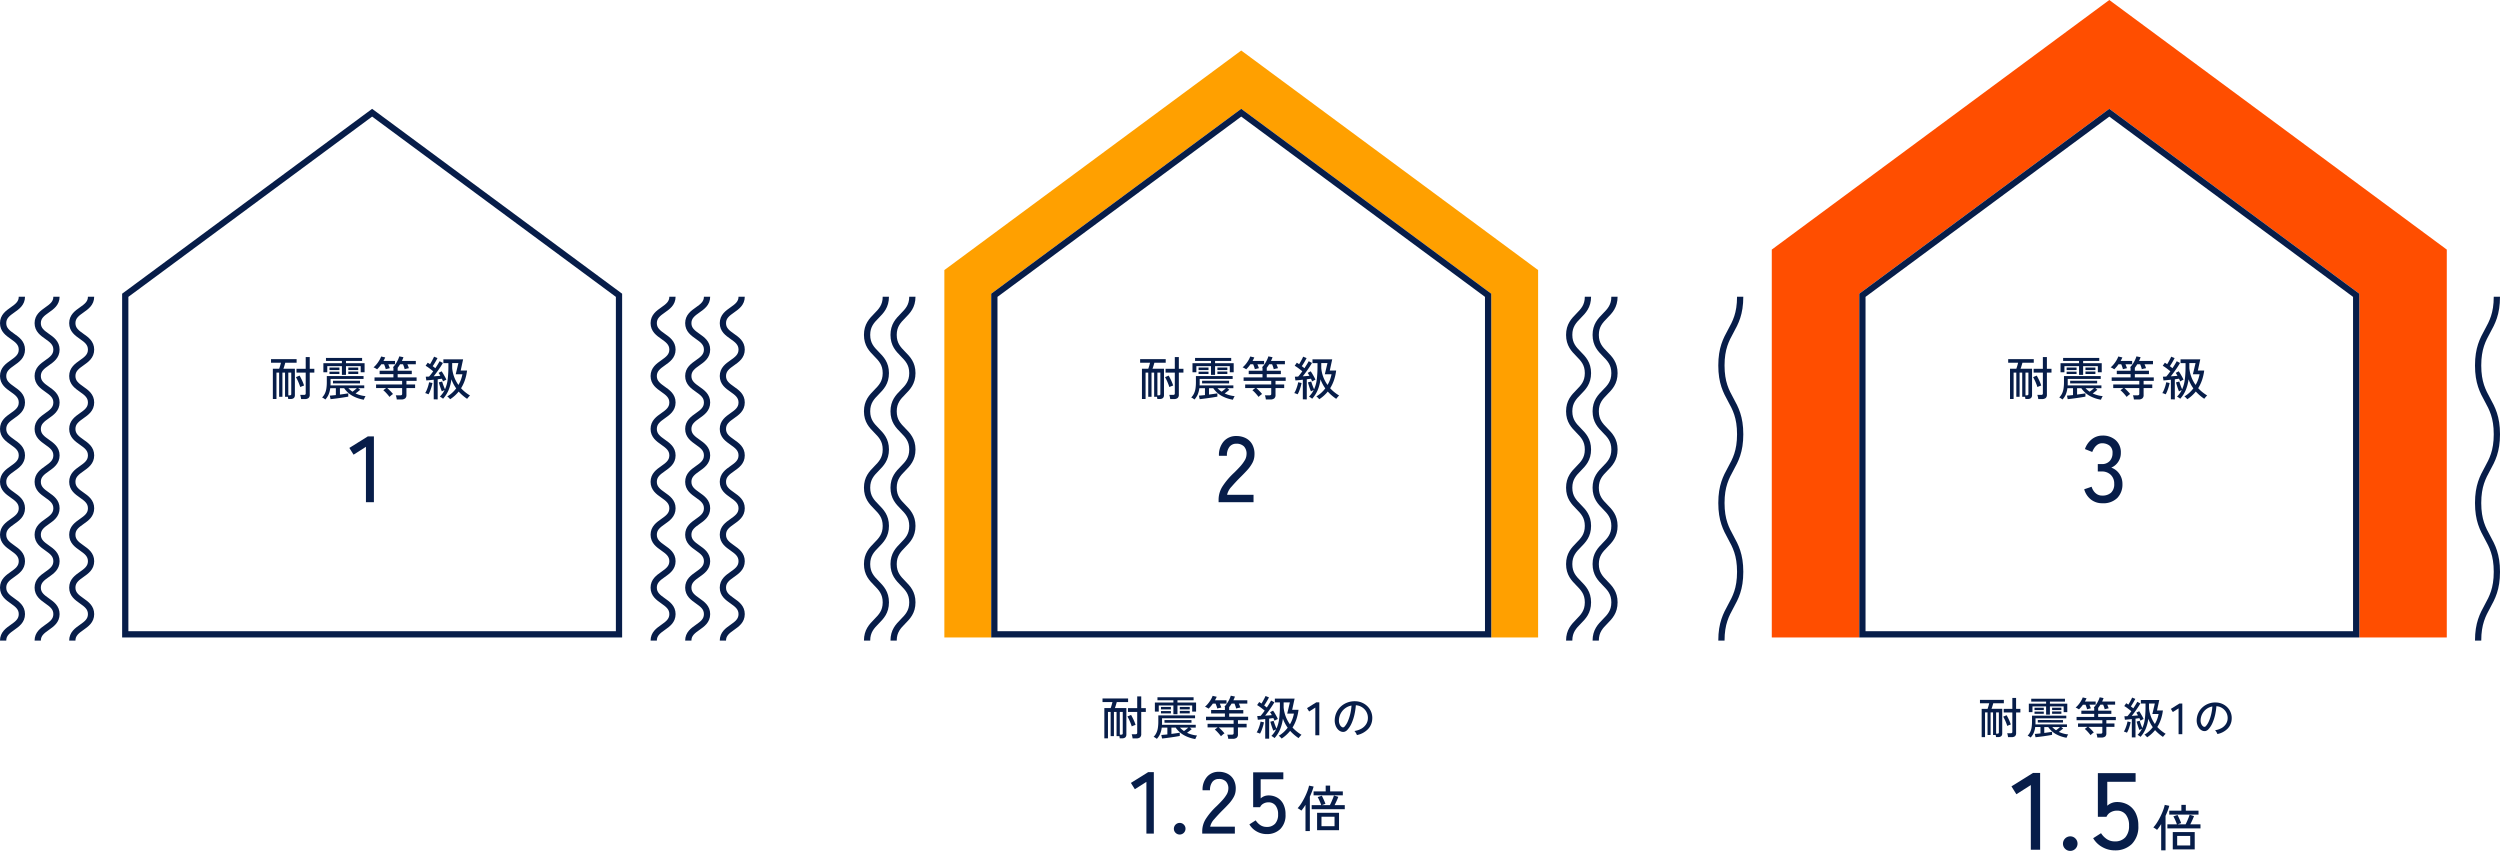 <svg xmlns="http://www.w3.org/2000/svg" width="800" height="272.289" viewBox="0 0 800 272.289"><g transform="translate(-20.945 -218.391)"><g fill="none" stroke-miterlimit="10"><path d="M140.026,253.216l-80,59.163v110h160v-110Z" stroke="none"/><path d="M 140.026 255.704 L 62.026 313.387 L 62.026 420.379 L 218.026 420.379 L 218.026 313.387 L 140.026 255.704 M 140.026 253.216 L 220.026 312.379 L 220.026 422.379 L 60.026 422.379 L 60.026 312.379 L 140.026 253.216 Z" stroke="none" fill="#071d49"/></g><path d="M27.945,313.337c0,4.231-6,4.231-6,8.462s6,4.232,6,8.463-6,4.232-6,8.463,6,4.233,6,8.465-6,4.232-6,8.464,6,4.231,6,8.462-6,4.231-6,8.462,6,4.231,6,8.463-6,4.232-6,8.464,6,4.234,6,8.468-6,4.232-6,8.464,6,4.236,6,8.471-6,4.235-6,8.471" fill="none" stroke="#071d49" stroke-miterlimit="10" stroke-width="2"/><path d="M39.015,313.337c0,4.231-6,4.231-6,8.462s6,4.232,6,8.463-6,4.232-6,8.463,6,4.233,6,8.465-6,4.232-6,8.464,6,4.231,6,8.462-6,4.231-6,8.462,6,4.231,6,8.463-6,4.232-6,8.464,6,4.234,6,8.468-6,4.232-6,8.464,6,4.236,6,8.471-6,4.235-6,8.471" fill="none" stroke="#071d49" stroke-miterlimit="10" stroke-width="2"/><path d="M50.084,313.337c0,4.231-6,4.231-6,8.462s6,4.232,6,8.463-6,4.232-6,8.463,6,4.233,6,8.465-6,4.232-6,8.464,6,4.231,6,8.462-6,4.231-6,8.462,6,4.231,6,8.463-6,4.232-6,8.464,6,4.234,6,8.468-6,4.232-6,8.464,6,4.236,6,8.471-6,4.235-6,8.471" fill="none" stroke="#071d49" stroke-miterlimit="10" stroke-width="2"/><path d="M236.132,313.337c0,4.231-6,4.231-6,8.462s6,4.232,6,8.463-6,4.232-6,8.463,6,4.233,6,8.465-6,4.232-6,8.464,6,4.231,6,8.462-6,4.231-6,8.462,6,4.231,6,8.463-6,4.232-6,8.464,6,4.234,6,8.468-6,4.232-6,8.464,6,4.236,6,8.471-6,4.235-6,8.471" fill="none" stroke="#071d49" stroke-miterlimit="10" stroke-width="2"/><path d="M247.2,313.337c0,4.231-6,4.231-6,8.462s6,4.232,6,8.463-6,4.232-6,8.463,6,4.233,6,8.465-6,4.232-6,8.464,6,4.231,6,8.462-6,4.231-6,8.462,6,4.231,6,8.463-6,4.232-6,8.464,6,4.234,6,8.468-6,4.232-6,8.464,6,4.236,6,8.471-6,4.235-6,8.471" fill="none" stroke="#071d49" stroke-miterlimit="10" stroke-width="2"/><path d="M258.271,313.337c0,4.231-6,4.231-6,8.462s6,4.232,6,8.463-6,4.232-6,8.463,6,4.233,6,8.465-6,4.232-6,8.464,6,4.231,6,8.462-6,4.231-6,8.462,6,4.231,6,8.463-6,4.232-6,8.464,6,4.234,6,8.468-6,4.232-6,8.464,6,4.236,6,8.471-6,4.235-6,8.471" fill="none" stroke="#071d49" stroke-miterlimit="10" stroke-width="2"/><g style="isolation:isolate"><path d="M108.257,346.079v-9.69h2.025q.165-.45.315-.975c.1-.351.185-.665.255-.945h-3.18v-1.156h8.19v1.156h-3.63q-.12.435-.277.968t-.323.952h3.675v8.445q0,1.245-1.425,1.245h-.705a5.409,5.409,0,0,0-.12-.721h-.9v-7.739h-.84v7.739h-1.05v-7.739h-.855v8.46Zm4.95-1.185h.42a.65.65,0,0,0,.4-.1.456.456,0,0,0,.12-.367v-6.81h-.945Zm3.825-2.64q-.225-.705-.593-1.575a13.265,13.265,0,0,0-.8-1.6l1.17-.495q.405.69.8,1.553a13.676,13.676,0,0,1,.638,1.627q-.225.075-.615.224A4.7,4.7,0,0,0,117.032,342.254Zm.27,3.84q-.03-.27-.12-.69a4.2,4.2,0,0,0-.18-.645h1.2a.671.671,0,0,0,.435-.113.5.5,0,0,0,.135-.4v-6.63h-2.955V336.4h2.955v-3.75h1.29v3.75h1.47v1.215h-1.47v7.065a1.342,1.342,0,0,1-.39,1.08,1.862,1.862,0,0,1-1.215.33Z" fill="#071d49"/><path d="M137.372,346.3a11.3,11.3,0,0,1-3.66-1.252,7.862,7.862,0,0,1-2.625-2.423h-1.365v2.025q.795-.1,1.522-.21t1.148-.18v1.049c-.31.061-.713.13-1.207.21s-1.023.161-1.583.241-1.1.152-1.605.217-.935.113-1.275.143l-.24-1.125.87-.075q.51-.045,1.065-.105v-2.19h-1.8a7.467,7.467,0,0,1-.525,2.017,5.676,5.676,0,0,1-1.035,1.583c-.13-.1-.3-.22-.517-.36a2.137,2.137,0,0,0-.533-.27,4.831,4.831,0,0,0,.885-1.245,5.717,5.717,0,0,0,.48-1.575,13.145,13.145,0,0,0,.15-2.131v-1.919h11.76v.915h-10.56v1.56a4.492,4.492,0,0,1-.03.525h10.815v.9h-1.935l.645.495q-.27.224-.69.563t-.81.607a9.782,9.782,0,0,0,3.21.87,2.7,2.7,0,0,0-.21.345c-.08.15-.153.3-.217.45A2.3,2.3,0,0,0,137.372,346.3Zm-7.02-7.95v-2.8h-4.68v1.965h-1.245v-2.9h5.925V333.9h-5.1v-.974h11.565v.974h-5.16v.721h5.955v2.9h-1.245v-1.965h-4.71v2.8Zm-3.975-1.545v-.795h3.18v.795Zm0,1.275v-.75h3.18v.75Zm1.125,3v-.855h8.64v.855Zm4.9-4.275v-.795h3.18v.795Zm0,1.275v-.8h3.18v.8Zm1.335,5.655q.33-.225.72-.548t.66-.562h-2.685A8.845,8.845,0,0,0,133.742,343.739Z" fill="#071d49"/><path d="M141.617,336.569q-.09-.06-.315-.2t-.465-.263a1.634,1.634,0,0,0-.375-.157,7.173,7.173,0,0,0,1-1.02,10.209,10.209,0,0,0,.871-1.252,7.147,7.147,0,0,0,.577-1.208l1.305.3c-.07.171-.153.348-.248.534s-.2.377-.307.577h3.69v1.08H145.2c.09.22.18.442.27.668s.16.422.21.592a3.171,3.171,0,0,0-.4.083q-.263.067-.517.127a3.356,3.356,0,0,0-.375.105q-.075-.315-.225-.758t-.315-.817h-.885A9.934,9.934,0,0,1,141.617,336.569Zm6.285,9.66a3.994,3.994,0,0,0-.112-.69,4.089,4.089,0,0,0-.2-.645h1.455a.706.706,0,0,0,.45-.113.494.494,0,0,0,.135-.4v-1.815h-4.77q.435.375.953.908t.892,1a4.667,4.667,0,0,0-.6.45q-.33.283-.525.48-.24-.33-.577-.727t-.706-.773a7.036,7.036,0,0,0-.7-.631l.915-.7h-3.225v-1.155h8.34v-1.141h-8.835v-1.109h6.045v-1.05h-4.41v-1.1h4.41v-1.005c-.08-.04-.135-.065-.165-.076a7,7,0,0,0,.862-1.064,9.941,9.941,0,0,0,.72-1.26,7.387,7.387,0,0,0,.458-1.185l1.335.27c-.06.19-.133.385-.217.585s-.178.4-.278.6h4.455v1.08h-2.7c.1.22.193.442.277.668s.153.422.2.592a3.621,3.621,0,0,0-.435.075q-.27.06-.533.128c-.175.045-.3.082-.382.112a7.442,7.442,0,0,0-.225-.788q-.15-.443-.3-.787h-.945q-.18.3-.375.585t-.39.54v.93h4.515v1.1H148.2v1.05h6.06v1.109h-3.255v1.141h2.775v1.155h-2.775V344.8a1.331,1.331,0,0,1-.413,1.08,1.919,1.919,0,0,1-1.252.345Z" fill="#071d49"/><path d="M158.072,344.563c-.13-.049-.31-.122-.54-.216a1.943,1.943,0,0,0-.54-.159,6.144,6.144,0,0,0,.51-1q.255-.615.457-1.275a9.419,9.419,0,0,0,.293-1.2l1.08.24a11.03,11.03,0,0,1-.308,1.252q-.2.668-.442,1.29A6.906,6.906,0,0,1,158.072,344.563Zm1.665,1.621V339.9q-.69.076-1.313.136t-1.057.09l-.18-1.186c.14-.009.3-.016.48-.022s.37-.012.57-.022q.285-.3.63-.743t.705-.952q-.51-.42-1.185-.93a12.422,12.422,0,0,0-1.245-.84l.675-.975.352.225q.188.12.383.255.225-.36.48-.818t.48-.892a7.7,7.7,0,0,0,.33-.7l1.1.45q-.3.6-.72,1.312t-.81,1.268q.225.18.442.345t.4.315q.435-.66.8-1.26t.563-.975l1.05.555q-.33.6-.832,1.358t-1.058,1.522q-.555.765-1.065,1.395.57-.03,1.125-.075t1.02-.09a9.472,9.472,0,0,0-.57-.93l.96-.51a9.284,9.284,0,0,1,.555.84q.285.48.547.96a8.747,8.747,0,0,1,.428.885,5.144,5.144,0,0,0-.533.255q-.337.18-.532.3a3.756,3.756,0,0,0-.158-.412c-.065-.144-.137-.3-.217-.457-.19.03-.4.06-.623.09s-.462.065-.712.105v6.42Zm5.265-.045c-.1-.111-.245-.265-.435-.465a2.146,2.146,0,0,0-.51-.42,9.387,9.387,0,0,0,1.6-1.185,10.661,10.661,0,0,0,1.268-1.395,11.887,11.887,0,0,1-1.53-2.91,13.543,13.543,0,0,1-.923,3.509,10.093,10.093,0,0,1-1.747,2.716,4.712,4.712,0,0,0-.48-.36,3.525,3.525,0,0,0-.54-.316,7.721,7.721,0,0,0,.847-1,8.173,8.173,0,0,0,.653-1.087,4.026,4.026,0,0,0-.473.2c-.165.08-.3.15-.4.21-.09-.22-.2-.5-.323-.848s-.245-.7-.36-1.072-.207-.691-.277-.96l1.05-.285q.105.345.255.8c.1.3.21.6.33.9s.23.565.33.8a10.865,10.865,0,0,0,.877-3.248,34.761,34.761,0,0,0,.218-4.117v-1.02h-1.605v-1.216h6.315c-.01.071-.043.229-.1.473s-.117.53-.187.856l-.21.974c-.07.325-.13.606-.18.84s-.085.383-.1.443h2.04a15.588,15.588,0,0,1-.69,3.06,12.536,12.536,0,0,1-1.23,2.61,12.118,12.118,0,0,0,1.357,1.275,13.864,13.864,0,0,0,1.523,1.065,2.063,2.063,0,0,0-.338.315c-.125.14-.242.277-.352.413s-.195.242-.255.322a14.168,14.168,0,0,1-2.7-2.325A11.684,11.684,0,0,1,165,346.139Zm2.64-4.56a9.875,9.875,0,0,0,.795-1.681,11.239,11.239,0,0,0,.48-1.739h-2.145c.02-.07.057-.222.112-.458s.12-.51.2-.825.149-.632.224-.952.14-.6.2-.848.092-.412.112-.5h-1.98v1.62a10.972,10.972,0,0,0,2.01,5.385Z" fill="#071d49"/></g><path d="M138.046,379.1V361.369l-3.96,2.521-1.35-2.161,5.91-3.689h1.95V379.1Z" fill="#071d49"/><path d="M695.917,253.216l80,59.163v110h-160v-110l80-59.163m108,169.163V298.261l-11.351-8.395-80-59.162-16.649-12.313h0L679.268,230.7l-80,59.162-11.351,8.395V422.379" fill="#ff4e00"/><g fill="none" stroke-miterlimit="10"><path d="M695.917,253.216l-80,59.163v110h160v-110Z" stroke="none"/><path d="M 695.917 255.704 L 617.917 313.387 L 617.917 420.379 L 773.917 420.379 L 773.917 313.387 L 695.917 255.704 M 695.917 253.216 L 775.917 312.379 L 775.917 422.379 L 615.917 422.379 L 615.917 312.379 L 695.917 253.216 Z" stroke="none" fill="#071d49"/></g><path d="M577.8,313.337c0,11-6,11-6,22.007s6,11,6,22.006-6,11-6,22.008,6,11.005,6,22.01-6,11.006-6,22.011" fill="none" stroke="#071d49" stroke-miterlimit="10" stroke-width="2"/><path d="M819.945,313.337c0,11-6,11-6,22.007s6,11,6,22.006-6,11-6,22.008,6,11.005,6,22.01-6,11.006-6,22.011" fill="none" stroke="#071d49" stroke-miterlimit="10" stroke-width="2"/><g style="isolation:isolate"><path d="M655.079,454.264V445.22h1.891c.1-.281.2-.583.294-.91s.172-.621.237-.882h-2.968V442.35h7.645v1.078h-3.389c-.074.27-.161.572-.259.9s-.2.628-.3.889h3.43V453.1q0,1.161-1.33,1.162h-.657a5.438,5.438,0,0,0-.112-.672h-.84v-7.224h-.784v7.224h-.981v-7.224h-.8v7.9Zm4.62-1.106h.393a.6.6,0,0,0,.378-.092.424.424,0,0,0,.111-.342v-6.356H659.7Zm3.571-2.465q-.21-.657-.553-1.469a12.835,12.835,0,0,0-.749-1.5l1.092-.462q.378.643.749,1.449a12.884,12.884,0,0,1,.594,1.518c-.139.047-.331.118-.574.21A4.43,4.43,0,0,0,663.27,450.693Zm.251,3.585a6.256,6.256,0,0,0-.112-.644,3.688,3.688,0,0,0-.168-.6h1.12a.634.634,0,0,0,.407-.105.464.464,0,0,0,.126-.371v-6.188h-2.758v-1.135h2.758v-3.5h1.2v3.5h1.372v1.135H666.1v6.594a1.251,1.251,0,0,1-.365,1.008,1.735,1.735,0,0,1-1.133.308Z" fill="#071d49"/><path d="M682.253,454.474a10.512,10.512,0,0,1-3.416-1.169,7.3,7.3,0,0,1-2.449-2.261h-1.275v1.89q.741-.1,1.421-.2c.453-.065.81-.122,1.071-.168v.98q-.435.083-1.126.2c-.462.074-.956.15-1.478.224s-1.022.142-1.5.2-.872.105-1.19.133l-.224-1.05.812-.07c.318-.028.649-.061.995-.1v-2.044h-1.681a7,7,0,0,1-.489,1.883,5.334,5.334,0,0,1-.966,1.477c-.122-.093-.283-.206-.484-.337a2.1,2.1,0,0,0-.5-.252,4.493,4.493,0,0,0,.826-1.161,5.346,5.346,0,0,0,.449-1.47,12.433,12.433,0,0,0,.139-1.988V447.4h10.976v.854h-9.856v1.456a4.116,4.116,0,0,1-.028.49h10.094v.84h-1.806l.6.462c-.169.14-.383.315-.645.525s-.513.4-.756.567a9.132,9.132,0,0,0,3,.812,2.511,2.511,0,0,0-.2.321c-.075.141-.142.281-.2.42A2.318,2.318,0,0,0,682.253,454.474Zm-6.552-7.42v-2.618h-4.368v1.834h-1.162v-2.7h5.53V442.9h-4.76v-.91h10.794v.91h-4.816v.671h5.559v2.7h-1.163v-1.834h-4.4v2.618Zm-3.71-1.442v-.742h2.968v.742Zm0,1.19v-.7h2.968v.7Zm1.05,2.8v-.8H681.1v.8Zm4.578-3.99v-.742h2.968v.742Zm0,1.19v-.742h2.968v.742Zm1.246,5.278c.205-.141.43-.31.672-.512s.448-.375.616-.524h-2.506A8.255,8.255,0,0,0,678.865,452.08Z" fill="#071d49"/><path d="M686.215,445.388c-.056-.037-.153-.1-.294-.182s-.284-.166-.434-.245a1.6,1.6,0,0,0-.35-.148,6.636,6.636,0,0,0,.931-.951,9.271,9.271,0,0,0,.812-1.17,6.489,6.489,0,0,0,.539-1.127l1.218.281c-.065.159-.142.324-.231.5s-.184.352-.287.539h3.444v1.008h-2c.084.206.167.413.251.623s.149.394.2.552a3.094,3.094,0,0,0-.37.078c-.164.042-.326.082-.484.119a3.228,3.228,0,0,0-.349.1c-.047-.2-.118-.43-.211-.706s-.192-.53-.294-.763h-.825A9.22,9.22,0,0,1,686.215,445.388Zm5.866,9.016a3.666,3.666,0,0,0-.1-.644,3.8,3.8,0,0,0-.19-.6h1.359a.658.658,0,0,0,.419-.1.464.464,0,0,0,.126-.371v-1.694h-4.452q.406.351.889.847t.833.931a4.4,4.4,0,0,0-.56.42c-.206.177-.369.327-.49.448q-.223-.308-.539-.679t-.658-.722a6.587,6.587,0,0,0-.651-.587l.854-.658h-3.01V449.91h7.784v-1.064h-8.246V447.81h5.642v-.98h-4.115v-1.022h4.115v-.938c-.074-.037-.126-.06-.153-.07a6.709,6.709,0,0,0,.8-.994,9.239,9.239,0,0,0,.672-1.176,6.786,6.786,0,0,0,.427-1.107l1.246.252q-.084.267-.2.547c-.079.187-.165.373-.259.56h4.158v1.008h-2.52c.094.206.179.413.26.623s.141.394.188.552a3.627,3.627,0,0,0-.406.071c-.168.037-.333.077-.5.119s-.284.077-.358.1a7.114,7.114,0,0,0-.21-.734c-.093-.275-.186-.521-.28-.735h-.882c-.112.186-.228.369-.349.546s-.244.345-.365.5v.869h4.214v1.022h-4.214v.98h5.657v1.036h-3.039v1.064h2.59v1.078h-2.59v2.086a1.241,1.241,0,0,1-.385,1.008,1.79,1.79,0,0,1-1.169.322Z" fill="#071d49"/><path d="M701.573,452.85c-.121-.046-.289-.115-.5-.2a1.833,1.833,0,0,0-.5-.146,5.747,5.747,0,0,0,.477-.938c.158-.382.3-.78.427-1.19a8.626,8.626,0,0,0,.272-1.12l1.009.224a10.308,10.308,0,0,1-.287,1.169q-.189.624-.413,1.2A6.563,6.563,0,0,1,701.573,452.85Zm1.555,1.512V448.5q-.645.07-1.226.126c-.386.037-.715.066-.986.084l-.168-1.106q.2-.014.447-.021c.168-.005.346-.012.533-.021.176-.187.373-.417.587-.693s.435-.572.659-.889q-.477-.392-1.107-.869a11.7,11.7,0,0,0-1.161-.783l.63-.91.329.21c.116.074.235.154.356.238q.21-.336.449-.763t.448-.833c.14-.271.242-.491.308-.659l1.022.421q-.281.559-.673,1.225t-.756,1.183q.212.168.413.322c.136.1.259.2.372.294q.405-.615.749-1.176t.525-.91l.979.517q-.308.561-.776,1.268t-.987,1.421q-.519.713-.994,1.3.531-.029,1.049-.07c.346-.028.663-.056.953-.084a8.791,8.791,0,0,0-.533-.868l.9-.476a8.474,8.474,0,0,1,.517.784q.267.448.511.9a8.121,8.121,0,0,1,.4.825,4.655,4.655,0,0,0-.5.239q-.313.168-.5.28a3.413,3.413,0,0,0-.146-.385c-.062-.136-.129-.278-.2-.427-.178.028-.371.056-.581.083s-.432.062-.665.1v5.992Zm4.914-.042c-.094-.1-.23-.248-.406-.434a1.974,1.974,0,0,0-.477-.392,8.739,8.739,0,0,0,1.491-1.106,9.935,9.935,0,0,0,1.184-1.3,11.158,11.158,0,0,1-1.429-2.716,12.63,12.63,0,0,1-.86,3.276,9.48,9.48,0,0,1-1.631,2.534,4.508,4.508,0,0,0-.448-.336,3.177,3.177,0,0,0-.5-.294,7.315,7.315,0,0,0,1.4-1.946,3.514,3.514,0,0,0-.44.182c-.154.074-.278.14-.371.195-.084-.2-.185-.468-.3-.791s-.229-.655-.337-1-.193-.643-.259-.895l.981-.266c.065.214.144.462.238.742s.2.56.308.839.215.529.307.743a10.16,10.16,0,0,0,.82-3.031,32.77,32.77,0,0,0,.2-3.843v-.953h-1.5v-1.133h5.893c-.009.065-.039.212-.091.441s-.109.495-.174.8-.131.606-.2.91l-.168.784c-.046.219-.079.357-.1.413h1.9a14.535,14.535,0,0,1-.645,2.856,11.668,11.668,0,0,1-1.147,2.436,11.408,11.408,0,0,0,1.267,1.19,12.777,12.777,0,0,0,1.421.994,1.885,1.885,0,0,0-.316.294q-.174.2-.328.385c-.1.126-.183.226-.238.3a13.169,13.169,0,0,1-2.521-2.17A10.871,10.871,0,0,1,708.042,454.32Zm2.464-4.257a9.256,9.256,0,0,0,.742-1.567,10.562,10.562,0,0,0,.447-1.624h-2c.019-.065.054-.208.106-.427s.111-.476.181-.77.14-.59.21-.889.131-.562.183-.791.086-.386.105-.47H708.63v1.513a10.237,10.237,0,0,0,1.876,5.025Z" fill="#071d49"/><path d="M718.094,453.34v-8.275l-1.849,1.177-.63-1.009,2.758-1.721h.91v9.828Z" fill="#071d49"/><path d="M730.511,453.284a2.739,2.739,0,0,0-.3-.638,2.466,2.466,0,0,0-.455-.581,5.832,5.832,0,0,0,2.142-.727,4.033,4.033,0,0,0,1.365-1.3,3.389,3.389,0,0,0,.525-1.666,3.69,3.69,0,0,0-1.008-2.786,3.876,3.876,0,0,0-1.169-.847,3.756,3.756,0,0,0-1.421-.357,18.928,18.928,0,0,1-.406,2.744,13.759,13.759,0,0,1-.833,2.576,7.249,7.249,0,0,1-1.253,1.988,1.874,1.874,0,0,1-.987.629,1.785,1.785,0,0,1-1.043-.126,2.459,2.459,0,0,1-.952-.734,3.632,3.632,0,0,1-.644-1.226,4.349,4.349,0,0,1-.181-1.54,5.8,5.8,0,0,1,.58-2.267,5.619,5.619,0,0,1,1.38-1.785,6,6,0,0,1,1.987-1.134,6.271,6.271,0,0,1,2.394-.316,5.329,5.329,0,0,1,1.9.462,5.222,5.222,0,0,1,1.582,1.107,4.827,4.827,0,0,1,1.372,3.71,4.674,4.674,0,0,1-1.3,3.08A6.369,6.369,0,0,1,730.511,453.284Zm-4.48-2.394a.625.625,0,0,0,.365.09.583.583,0,0,0,.405-.216,5.51,5.51,0,0,0,.987-1.568,12.858,12.858,0,0,0,.735-2.226,15.06,15.06,0,0,0,.378-2.506,4.478,4.478,0,0,0-1.89.811,4.648,4.648,0,0,0-1.316,1.513,4.531,4.531,0,0,0-.546,1.96,2.749,2.749,0,0,0,.224,1.337A1.8,1.8,0,0,0,726.031,450.89Z" fill="#071d49"/></g><g style="isolation:isolate"><path d="M664.147,346.079v-9.69h2.025q.165-.45.315-.975c.1-.351.185-.665.255-.945h-3.18v-1.156h8.19v1.156h-3.63q-.12.435-.277.968t-.323.952H671.2v8.445q0,1.245-1.425,1.245h-.7a5.412,5.412,0,0,0-.12-.721h-.9v-7.739h-.84v7.739h-1.05v-7.739H665.3v8.46Zm4.951-1.185h.42a.649.649,0,0,0,.4-.1.456.456,0,0,0,.12-.367v-6.81H669.1Zm3.824-2.64q-.225-.705-.592-1.575a13.26,13.26,0,0,0-.8-1.6l1.17-.495q.4.69.8,1.553a13.668,13.668,0,0,1,.638,1.627q-.227.075-.616.224A4.7,4.7,0,0,0,672.922,342.254Zm.27,3.84q-.03-.27-.12-.69a4.218,4.218,0,0,0-.179-.645h1.2a.671.671,0,0,0,.435-.113.5.5,0,0,0,.135-.4v-6.63h-2.955V336.4h2.955v-3.75h1.29v3.75h1.47v1.215h-1.47v7.065a1.342,1.342,0,0,1-.39,1.08,1.861,1.861,0,0,1-1.214.33Z" fill="#071d49"/><path d="M693.263,346.3a11.281,11.281,0,0,1-3.66-1.252,7.843,7.843,0,0,1-2.625-2.423h-1.366v2.025c.531-.07,1.037-.14,1.523-.21s.867-.13,1.147-.18v1.049c-.31.061-.713.13-1.207.21s-1.023.161-1.583.241-1.1.152-1.6.217-.936.113-1.276.143l-.24-1.125.87-.075q.51-.045,1.066-.105v-2.19h-1.8a7.469,7.469,0,0,1-.525,2.017,5.675,5.675,0,0,1-1.035,1.583q-.2-.15-.517-.36a2.119,2.119,0,0,0-.533-.27,4.8,4.8,0,0,0,.885-1.245,5.75,5.75,0,0,0,.481-1.575,13.27,13.27,0,0,0,.149-2.131v-1.919h11.76v.915h-10.56v1.56a4.272,4.272,0,0,1-.03.525H693.4v.9h-1.935l.645.495q-.27.224-.69.563t-.81.607a9.782,9.782,0,0,0,3.21.87,2.7,2.7,0,0,0-.21.345q-.12.225-.217.45A2.16,2.16,0,0,0,693.263,346.3Zm-7.021-7.95v-2.8h-4.68v1.965h-1.245v-2.9h5.925V333.9h-5.1v-.974h11.564v.974h-5.16v.721H693.5v2.9h-1.245v-1.965h-4.71v2.8Zm-3.974-1.545v-.795h3.179v.795Zm0,1.275v-.75h3.179v.75Zm1.125,3v-.855h8.639v.855Zm4.9-4.275v-.795h3.181v.795Zm0,1.275v-.8h3.181v.8Zm1.335,5.655c.221-.15.46-.333.721-.548s.479-.4.66-.562h-2.686A8.893,8.893,0,0,0,689.632,343.739Z" fill="#071d49"/><path d="M697.507,336.569q-.09-.06-.315-.2t-.464-.263a1.671,1.671,0,0,0-.375-.157,7.282,7.282,0,0,0,1-1.02,10.084,10.084,0,0,0,.87-1.252,7.071,7.071,0,0,0,.577-1.208l1.306.3c-.071.171-.154.348-.249.534s-.2.377-.307.577h3.69v1.08h-2.145c.091.22.18.442.27.668s.16.422.21.592a3.162,3.162,0,0,0-.4.083q-.262.067-.518.127a3.358,3.358,0,0,0-.375.105q-.075-.315-.224-.758c-.1-.3-.2-.567-.316-.817h-.885A9.937,9.937,0,0,1,697.507,336.569Zm6.285,9.66a3.9,3.9,0,0,0-.112-.69,4.212,4.212,0,0,0-.2-.645h1.455a.7.7,0,0,0,.449-.113.49.49,0,0,0,.136-.4v-1.815h-4.771q.435.375.953.908t.892,1a4.665,4.665,0,0,0-.6.45q-.33.283-.525.48c-.159-.22-.353-.463-.577-.727s-.46-.523-.705-.773a7.151,7.151,0,0,0-.7-.631l.915-.7h-3.225v-1.155h8.341v-1.141h-8.835v-1.109h6.045v-1.05h-4.411v-1.1h4.411v-1.005c-.081-.04-.136-.065-.166-.076a7.07,7.07,0,0,0,.863-1.064,10.193,10.193,0,0,0,.72-1.26,7.488,7.488,0,0,0,.458-1.185l1.334.27q-.09.285-.217.585t-.278.6H709.9v1.08h-2.7c.1.22.193.442.278.668s.152.422.2.592a3.622,3.622,0,0,0-.435.075q-.27.06-.532.128c-.176.045-.3.082-.383.112a7.67,7.67,0,0,0-.224-.788q-.152-.443-.3-.787h-.945q-.18.3-.375.585c-.129.19-.26.37-.39.54v.93h4.515v1.1h-4.515v1.05h6.06v1.109H706.9v1.141h2.775v1.155H706.9V344.8a1.328,1.328,0,0,1-.413,1.08,1.917,1.917,0,0,1-1.252.345Z" fill="#071d49"/><path d="M713.962,344.563c-.13-.049-.31-.122-.54-.216a1.943,1.943,0,0,0-.54-.159,6.223,6.223,0,0,0,.511-1q.254-.615.457-1.275a9.771,9.771,0,0,0,.293-1.2l1.08.24a11.253,11.253,0,0,1-.308,1.252q-.2.668-.442,1.29A6.9,6.9,0,0,1,713.962,344.563Zm1.665,1.621V339.9q-.69.076-1.313.136t-1.057.09l-.18-1.186c.14-.009.3-.016.481-.022s.369-.012.569-.022q.285-.3.63-.743c.23-.3.466-.612.7-.952q-.51-.42-1.185-.93a12.417,12.417,0,0,0-1.245-.84l.675-.975.353.225q.188.12.382.255.225-.36.48-.818t.48-.892a7.7,7.7,0,0,0,.33-.7l1.1.45q-.3.6-.72,1.312t-.81,1.268c.15.12.3.235.442.345s.279.215.4.315q.434-.66.8-1.26t.563-.975l1.05.555q-.33.6-.832,1.358t-1.058,1.522q-.555.765-1.064,1.395.57-.03,1.125-.075c.369-.03.71-.06,1.019-.09a9.472,9.472,0,0,0-.57-.93l.96-.51a9.284,9.284,0,0,1,.555.84q.285.48.547.96a8.747,8.747,0,0,1,.428.885,5.05,5.05,0,0,0-.532.255c-.226.12-.4.22-.532.3a3.592,3.592,0,0,0-.159-.412c-.064-.144-.137-.3-.216-.457-.191.03-.4.06-.623.09s-.463.065-.712.105v6.42Zm5.266-.045c-.1-.111-.246-.265-.436-.465a2.107,2.107,0,0,0-.51-.42,9.436,9.436,0,0,0,1.6-1.185,10.649,10.649,0,0,0,1.267-1.395,11.92,11.92,0,0,1-1.53-2.91,13.543,13.543,0,0,1-.923,3.509,10.045,10.045,0,0,1-1.747,2.716,4.594,4.594,0,0,0-.48-.36,3.526,3.526,0,0,0-.54-.316,7.726,7.726,0,0,0,.847-1,8.072,8.072,0,0,0,.653-1.087,3.947,3.947,0,0,0-.472.2c-.165.08-.3.15-.4.21q-.137-.33-.324-.848t-.359-1.072c-.115-.37-.208-.691-.277-.96l1.049-.285q.105.345.255.8c.1.3.21.6.33.9s.23.565.331.8a10.865,10.865,0,0,0,.876-3.248,34.548,34.548,0,0,0,.218-4.117v-1.02h-1.605v-1.216h6.315c-.01.071-.043.229-.1.473s-.118.53-.188.856l-.21.974c-.07.325-.13.606-.18.84s-.085.383-.1.443h2.04A15.664,15.664,0,0,1,725.6,340a12.592,12.592,0,0,1-1.231,2.61,12.118,12.118,0,0,0,1.357,1.275,13.959,13.959,0,0,0,1.523,1.065,2.062,2.062,0,0,0-.337.315c-.125.14-.243.277-.353.413s-.2.242-.254.322a14.174,14.174,0,0,1-2.7-2.325A11.7,11.7,0,0,1,720.893,346.139Zm2.639-4.56a9.8,9.8,0,0,0,.8-1.681,11.358,11.358,0,0,0,.481-1.739h-2.146c.021-.07.058-.222.112-.458s.121-.51.2-.825.15-.632.224-.952.141-.6.2-.848.092-.412.112-.5h-1.98v1.62a10.973,10.973,0,0,0,2.01,5.385Z" fill="#071d49"/></g><path d="M693.712,379.43a5.794,5.794,0,0,1-3.66-1.186,6.3,6.3,0,0,1-2.159-3.284l2.369-.811a4.733,4.733,0,0,0,.6,1.276,3.753,3.753,0,0,0,1.11,1.1,3.017,3.017,0,0,0,1.68.45,4.07,4.07,0,0,0,2.82-.915,3.67,3.67,0,0,0,1.02-2.866,3.823,3.823,0,0,0-1.1-2.849,3.981,3.981,0,0,0-2.925-1.08h-1.23v-2.37h1.23a3.3,3.3,0,0,0,2.6-.991,3.638,3.638,0,0,0,.885-2.519,2.787,2.787,0,0,0-1.005-2.431,3.851,3.851,0,0,0-2.3-.72,2.514,2.514,0,0,0-1.5.451,4.03,4.03,0,0,0-1.049,1.094,5.78,5.78,0,0,0-.631,1.246l-2.34-.93a6.8,6.8,0,0,1,2.28-3.21,5.424,5.424,0,0,1,3.3-1.11,6.115,6.115,0,0,1,4.275,1.485,5.178,5.178,0,0,1,1.635,4.035,5.075,5.075,0,0,1-.84,2.88,5.022,5.022,0,0,1-2.22,1.859,5.264,5.264,0,0,1,2.581,1.981,5.552,5.552,0,0,1,.989,3.269,6.16,6.16,0,0,1-1.635,4.441A6.319,6.319,0,0,1,693.712,379.43Z" fill="#071d49"/><path d="M670.808,490.3V469.61l-4.621,2.94-1.575-2.52,6.9-4.3h2.274V490.3Z" fill="#071d49"/><path d="M683.442,490.68a2.265,2.265,0,0,1-1.663-.683,2.223,2.223,0,0,1-.681-1.627,2.327,2.327,0,0,1,2.344-2.345,2.22,2.22,0,0,1,1.627.682,2.265,2.265,0,0,1,.683,1.663,2.332,2.332,0,0,1-2.31,2.31Z" fill="#071d49"/><path d="M697.652,490.505a8,8,0,0,1-3.972-1.05,7.667,7.667,0,0,1-2.923-2.835l2.52-1.61a6.448,6.448,0,0,0,1.89,1.925,4.48,4.48,0,0,0,2.485.7,4.338,4.338,0,0,0,3.412-1.313,5.351,5.351,0,0,0,1.173-3.692,5.489,5.489,0,0,0-1.033-3.57,3.485,3.485,0,0,0-2.852-1.26,4.012,4.012,0,0,0-2.012.525,2.939,2.939,0,0,0-1.313,1.435h-2.765V465.8h12.075v2.765h-9.065v7.665a4.608,4.608,0,0,1,3.115-1.19,6.965,6.965,0,0,1,3.5.875,6.176,6.176,0,0,1,2.432,2.572,8.827,8.827,0,0,1,.893,4.148,7.794,7.794,0,0,1-2.082,5.845A7.517,7.517,0,0,1,697.652,490.505Z" fill="#071d49"/><path d="M712.521,490.495v-8.4q-.321.528-.657,1a10.827,10.827,0,0,1-.672.856,5.14,5.14,0,0,0-.576-.424q-.336-.216-.608-.36a10.419,10.419,0,0,0,1.184-1.552,20.394,20.394,0,0,0,1.1-1.969,20.9,20.9,0,0,0,.872-2.015,11.853,11.853,0,0,0,.5-1.68l1.456.3a15.937,15.937,0,0,1-.52,1.6q-.312.816-.68,1.617v11.024Zm1.983-7.008v-1.3h3.056c-.085-.256-.2-.545-.328-.864s-.272-.632-.416-.936-.275-.557-.392-.76l1.328-.448q.192.369.416.848t.424.944c.134.309.237.582.312.816-.118.032-.3.094-.544.184s-.448.163-.608.216h2.576q.225-.416.48-1t.48-1.144q.223-.559.336-.928l1.408.416q-.192.528-.536,1.288t-.664,1.368H725.1v1.3Zm.608-4.432v-1.248h3.872v-1.856h1.424v1.856h4.064v1.248Zm1.12,11.152v-5.552h7.024v5.552Zm1.408-1.264h4.176V485.9H717.64Z" fill="#071d49"/><path d="M418.139,253.216l80,59.163v110h-160v-110l80-59.163m95,169.163V304.816l-6.081-4.5-80-59.163-8.919-6.6h0l-8.919,6.6-80,59.163-6.081,4.5V422.379" fill="#ffa000"/><g fill="none" stroke-miterlimit="10"><path d="M418.139,253.216l-80,59.163v110h160v-110Z" stroke="none"/><path d="M 418.139 255.704 L 340.139 313.387 L 340.139 420.379 L 496.139 420.379 L 496.139 313.387 L 418.139 255.704 M 418.139 253.216 L 498.139 312.379 L 498.139 422.379 L 338.139 422.379 L 338.139 312.379 L 418.139 253.216 Z" stroke="none" fill="#071d49"/></g><path d="M304.41,313.337c0,6.112-6,6.112-6,12.224s6,6.113,6,12.225-6,6.113-6,12.226,6,6.11,6,12.221-6,6.113-6,12.225,6,6.114,6,12.229-6,6.112-6,12.225,6,6.117,6,12.233-6,6.117-6,12.234" fill="none" stroke="#071d49" stroke-miterlimit="10" stroke-width="2"/><path d="M312.9,313.337c0,6.112-6,6.112-6,12.224s6,6.113,6,12.225-6,6.113-6,12.226,6,6.11,6,12.221-6,6.113-6,12.225,6,6.114,6,12.229-6,6.112-6,12.225,6,6.117,6,12.233-6,6.117-6,12.234" fill="none" stroke="#071d49" stroke-miterlimit="10" stroke-width="2"/><path d="M529.087,313.337c0,6.112-6,6.112-6,12.224s6,6.113,6,12.225-6,6.113-6,12.226,6,6.11,6,12.221-6,6.113-6,12.225,6,6.114,6,12.229-6,6.112-6,12.225,6,6.117,6,12.233-6,6.117-6,12.234" fill="none" stroke="#071d49" stroke-miterlimit="10" stroke-width="2"/><path d="M537.573,313.337c0,6.112-6,6.112-6,12.224s6,6.113,6,12.225-6,6.113-6,12.226,6,6.11,6,12.221-6,6.113-6,12.225,6,6.114,6,12.229-6,6.112-6,12.225,6,6.117,6,12.233-6,6.117-6,12.234" fill="none" stroke="#071d49" stroke-miterlimit="10" stroke-width="2"/><g style="isolation:isolate"><path d="M386.369,346.079v-9.69h2.025q.165-.45.315-.975c.1-.351.185-.665.255-.945h-3.18v-1.156h8.19v1.156h-3.63q-.12.435-.277.968t-.323.952h3.675v8.445q0,1.245-1.425,1.245h-.7a5.407,5.407,0,0,0-.12-.721h-.9v-7.739h-.84v7.739h-1.05v-7.739h-.855v8.46Zm4.95-1.185h.42a.65.65,0,0,0,.4-.1.456.456,0,0,0,.12-.367v-6.81h-.945Zm3.825-2.64q-.225-.705-.592-1.575a13.265,13.265,0,0,0-.8-1.6l1.17-.495q.4.69.8,1.553a13.833,13.833,0,0,1,.637,1.627q-.225.075-.615.224A4.7,4.7,0,0,0,395.144,342.254Zm.27,3.84q-.03-.27-.12-.69a4.2,4.2,0,0,0-.18-.645h1.2a.671.671,0,0,0,.435-.113.5.5,0,0,0,.135-.4v-6.63h-2.955V336.4h2.955v-3.75h1.29v3.75h1.47v1.215h-1.47v7.065a1.342,1.342,0,0,1-.39,1.08,1.862,1.862,0,0,1-1.215.33Z" fill="#071d49"/><path d="M415.484,346.3a11.3,11.3,0,0,1-3.66-1.252,7.862,7.862,0,0,1-2.625-2.423h-1.365v2.025q.795-.1,1.522-.21t1.148-.18v1.049c-.31.061-.712.13-1.207.21s-1.023.161-1.583.241-1.1.152-1.6.217-.935.113-1.275.143l-.24-1.125.87-.075q.51-.045,1.065-.105v-2.19h-1.8a7.468,7.468,0,0,1-.525,2.017,5.676,5.676,0,0,1-1.035,1.583q-.2-.15-.517-.36a2.12,2.12,0,0,0-.533-.27,4.806,4.806,0,0,0,.885-1.245,5.717,5.717,0,0,0,.48-1.575,13.144,13.144,0,0,0,.15-2.131v-1.919h11.76v.915h-10.56v1.56a4.487,4.487,0,0,1-.03.525h10.815v.9h-1.935l.645.495q-.27.224-.69.563t-.81.607a9.782,9.782,0,0,0,3.21.87,2.7,2.7,0,0,0-.21.345q-.12.225-.217.45A2.3,2.3,0,0,0,415.484,346.3Zm-7.02-7.95v-2.8h-4.68v1.965h-1.245v-2.9h5.925V333.9h-5.1v-.974h11.565v.974h-5.16v.721h5.955v2.9h-1.245v-1.965h-4.71v2.8Zm-3.975-1.545v-.795h3.18v.795Zm0,1.275v-.75h3.18v.75Zm1.125,3v-.855h8.64v.855Zm4.9-4.275v-.795h3.18v.795Zm0,1.275v-.8h3.18v.8Zm1.335,5.655q.33-.225.72-.548t.66-.562h-2.685A8.843,8.843,0,0,0,411.854,343.739Z" fill="#071d49"/><path d="M419.729,336.569q-.09-.06-.315-.2t-.465-.263a1.634,1.634,0,0,0-.375-.157,7.177,7.177,0,0,0,1-1.02,10.2,10.2,0,0,0,.87-1.252,7.071,7.071,0,0,0,.577-1.208l1.3.3c-.07.171-.152.348-.247.534s-.2.377-.308.577h3.69v1.08h-2.145c.09.22.18.442.27.668s.16.422.21.592a3.172,3.172,0,0,0-.4.083q-.261.067-.516.127a3.234,3.234,0,0,0-.375.105q-.076-.315-.226-.758c-.1-.3-.2-.567-.315-.817h-.885A9.935,9.935,0,0,1,419.729,336.569Zm6.286,9.66a4.011,4.011,0,0,0-.113-.69,3.891,3.891,0,0,0-.2-.645h1.455a.7.7,0,0,0,.45-.113.494.494,0,0,0,.135-.4v-1.815H422.97q.435.375.952.908t.892,1a4.736,4.736,0,0,0-.6.45q-.332.283-.526.48-.24-.33-.577-.727c-.225-.266-.461-.523-.7-.773a7.043,7.043,0,0,0-.7-.631l.915-.7H419.4v-1.155h8.34v-1.141H418.9v-1.109h6.045v-1.05h-4.41v-1.1h4.41v-1.005c-.08-.04-.135-.065-.165-.076a6.943,6.943,0,0,0,.862-1.064,9.832,9.832,0,0,0,.721-1.26,7.374,7.374,0,0,0,.457-1.185l1.335.27c-.059.19-.133.385-.217.585s-.177.4-.278.6h4.455v1.08h-2.7c.1.22.193.442.278.668s.153.422.2.592a3.611,3.611,0,0,0-.434.075q-.271.06-.533.128c-.175.045-.3.082-.382.112a7.712,7.712,0,0,0-.226-.788c-.1-.3-.2-.557-.3-.787h-.945q-.18.3-.375.585t-.39.54v.93h4.515v1.1h-4.515v1.05h6.06v1.109h-3.255v1.141h2.776v1.155h-2.776V344.8a1.334,1.334,0,0,1-.412,1.08,1.92,1.92,0,0,1-1.253.345Z" fill="#071d49"/><path d="M436.185,344.563c-.13-.049-.311-.122-.54-.216a1.957,1.957,0,0,0-.541-.159,6.147,6.147,0,0,0,.51-1q.255-.615.458-1.275a9.237,9.237,0,0,0,.292-1.2l1.08.24a11.23,11.23,0,0,1-.307,1.252q-.2.668-.443,1.29A7,7,0,0,1,436.185,344.563Zm1.665,1.621V339.9q-.69.076-1.313.136c-.415.04-.767.07-1.058.09l-.179-1.186c.139-.009.3-.016.479-.022s.37-.012.571-.022q.283-.3.629-.743t.706-.952q-.51-.42-1.186-.93a12.305,12.305,0,0,0-1.244-.84l.675-.975.352.225q.188.12.382.255.225-.36.481-.818c.169-.3.33-.6.479-.892a7.44,7.44,0,0,0,.33-.7l1.1.45q-.3.6-.721,1.312c-.279.476-.55.9-.809,1.268q.224.18.442.345c.144.11.277.215.4.315q.435-.66.8-1.26t.563-.975l1.049.555c-.219.4-.5.853-.832,1.358s-.688,1.011-1.057,1.522-.726.975-1.066,1.395q.57-.03,1.125-.075t1.021-.09a9.87,9.87,0,0,0-.57-.93l.959-.51a9.074,9.074,0,0,1,.555.84q.287.48.548.96a8.976,8.976,0,0,1,.428.885,5.047,5.047,0,0,0-.533.255q-.337.18-.533.3a3.742,3.742,0,0,0-.157-.412c-.065-.144-.138-.3-.218-.457q-.285.045-.622.09c-.225.029-.463.065-.713.105v6.42Zm5.264-.045c-.1-.111-.245-.265-.434-.465a2.168,2.168,0,0,0-.511-.42,9.356,9.356,0,0,0,1.6-1.185,10.651,10.651,0,0,0,1.267-1.395,11.883,11.883,0,0,1-1.529-2.91,13.584,13.584,0,0,1-.923,3.509,10.1,10.1,0,0,1-1.748,2.716,4.712,4.712,0,0,0-.48-.36,3.477,3.477,0,0,0-.54-.316,7.651,7.651,0,0,0,.848-1,8.165,8.165,0,0,0,.652-1.087,3.944,3.944,0,0,0-.472.2q-.248.12-.4.21c-.09-.22-.2-.5-.322-.848s-.245-.7-.36-1.072-.207-.691-.278-.96l1.05-.285q.105.345.255.8c.1.3.21.6.33.9s.231.565.33.8a10.835,10.835,0,0,0,.878-3.248,34.777,34.777,0,0,0,.217-4.117v-1.02h-1.605v-1.216h6.316c-.011.071-.043.229-.1.473s-.118.53-.187.856-.141.65-.21.974-.131.606-.181.84-.085.383-.1.443h2.04a15.59,15.59,0,0,1-.691,3.06,12.533,12.533,0,0,1-1.229,2.61,12.121,12.121,0,0,0,1.357,1.275,13.77,13.77,0,0,0,1.523,1.065,2.024,2.024,0,0,0-.338.315c-.125.14-.242.277-.353.413s-.194.242-.255.322a14.2,14.2,0,0,1-2.7-2.325A11.684,11.684,0,0,1,443.114,346.139Zm2.641-4.56a9.952,9.952,0,0,0,.795-1.681,11.231,11.231,0,0,0,.479-1.739h-2.144c.019-.07.056-.222.112-.458s.12-.51.195-.825.15-.632.225-.952.14-.6.2-.848.092-.412.113-.5h-1.981v1.62a10.961,10.961,0,0,0,2.011,5.385Z" fill="#071d49"/></g><g style="isolation:isolate"><path d="M374.335,454.667v-9.69h2.024c.111-.3.215-.625.316-.975s.184-.665.255-.945h-3.18V441.9h8.189v1.156H378.31c-.081.29-.172.612-.278.967s-.213.673-.322.953h3.675v8.445q0,1.245-1.425,1.245h-.7a5.754,5.754,0,0,0-.12-.721h-.9v-7.739h-.839v7.739h-1.05v-7.739h-.856v8.46Zm4.95-1.186h.42a.647.647,0,0,0,.4-.1.456.456,0,0,0,.12-.367v-6.81h-.944Zm3.824-2.639q-.224-.705-.591-1.575a13.416,13.416,0,0,0-.8-1.605l1.17-.495q.4.69.8,1.553a13.68,13.68,0,0,1,.638,1.627c-.15.049-.355.125-.615.224A4.714,4.714,0,0,0,383.109,450.842Zm.271,3.84c-.021-.18-.061-.411-.12-.69a4.2,4.2,0,0,0-.18-.645h1.2a.674.674,0,0,0,.436-.113.5.5,0,0,0,.135-.4v-6.63h-2.955v-1.215h2.955v-3.75h1.29v3.75h1.469v1.215H386.14v7.064a1.345,1.345,0,0,1-.39,1.081,1.864,1.864,0,0,1-1.215.33Z" fill="#071d49"/><path d="M403.45,454.892a11.3,11.3,0,0,1-3.66-1.252,7.843,7.843,0,0,1-2.625-2.423H395.8v2.025q.795-.105,1.522-.21c.486-.07.867-.13,1.148-.18V453.9c-.311.061-.713.13-1.207.21s-1.024.16-1.583.241-1.1.152-1.6.217-.935.113-1.275.143l-.24-1.125.87-.075c.34-.031.7-.065,1.065-.1v-2.19h-1.8a7.432,7.432,0,0,1-.524,2.017,5.678,5.678,0,0,1-1.035,1.582q-.2-.148-.518-.359a2.082,2.082,0,0,0-.532-.27,4.818,4.818,0,0,0,.885-1.246,5.733,5.733,0,0,0,.48-1.574,13.148,13.148,0,0,0,.15-2.131v-1.92h11.759v.915H392.8v1.561a4.47,4.47,0,0,1-.03.524h10.815v.9h-1.936l.646.495c-.181.149-.41.337-.691.562s-.549.428-.809.608a9.775,9.775,0,0,0,3.21.87,2.586,2.586,0,0,0-.21.345c-.08.15-.152.3-.218.45A2.386,2.386,0,0,0,403.45,454.892Zm-7.02-7.951v-2.8h-4.68V446.1h-1.245v-2.895h5.925v-.721h-5.1v-.974h11.565v.974h-5.161v.721h5.955V446.1h-1.245v-1.965h-4.71v2.8Zm-3.975-1.545V444.6h3.18v.794Zm0,1.276v-.75h3.18v.75Zm1.125,3v-.856h8.64v.856Zm4.9-4.276V444.6h3.181v.794Zm0,1.276v-.795h3.181v.795Zm1.335,5.655c.221-.15.46-.333.721-.548s.48-.4.66-.562h-2.685A8.949,8.949,0,0,0,399.819,452.327Z" fill="#071d49"/><path d="M407.694,445.157c-.059-.04-.165-.105-.314-.2s-.306-.178-.465-.263a1.636,1.636,0,0,0-.375-.157,7.131,7.131,0,0,0,1-1.021,10,10,0,0,0,.87-1.251,7.071,7.071,0,0,0,.577-1.208l1.306.3c-.07.171-.153.348-.248.534s-.2.376-.308.577h3.691v1.08h-2.146q.137.328.271.668c.09.224.16.422.21.592a3.169,3.169,0,0,0-.4.083q-.262.066-.517.126a3.531,3.531,0,0,0-.375.106q-.075-.315-.225-.758t-.315-.817h-.885A9.889,9.889,0,0,1,407.694,445.157Zm6.285,9.659a3.714,3.714,0,0,0-.112-.689,4.119,4.119,0,0,0-.2-.646h1.455a.7.7,0,0,0,.449-.112.49.49,0,0,0,.136-.4v-1.815h-4.77q.435.375.953.907t.891,1a4.661,4.661,0,0,0-.6.45c-.22.189-.4.349-.526.48q-.238-.332-.577-.727c-.224-.266-.46-.523-.7-.773a7.038,7.038,0,0,0-.7-.631l.915-.7h-3.226V450H415.7v-1.141H406.87v-1.109h6.045V446.7h-4.41v-1.1h4.41v-1c-.08-.04-.136-.065-.165-.076a7.007,7.007,0,0,0,.862-1.064,9.942,9.942,0,0,0,.72-1.26,7.521,7.521,0,0,0,.458-1.185l1.335.27c-.061.19-.133.385-.218.585s-.178.4-.277.6h4.455v1.08h-2.7c.1.219.192.442.277.668s.152.422.2.592a3.6,3.6,0,0,0-.434.075q-.27.06-.533.128c-.175.045-.3.082-.382.112a7.378,7.378,0,0,0-.225-.788c-.1-.295-.2-.557-.3-.787h-.944q-.18.3-.375.585c-.13.19-.261.37-.391.54v.929H418.8v1.1h-4.516v1.05h6.061v1.109h-3.255V450h2.774v1.155h-2.774v2.235a1.331,1.331,0,0,1-.413,1.08,1.921,1.921,0,0,1-1.252.344Z" fill="#071d49"/><path d="M424.149,453.151c-.129-.049-.309-.122-.54-.216a1.932,1.932,0,0,0-.54-.159,6.191,6.191,0,0,0,.511-1.005q.255-.613.457-1.274a9.415,9.415,0,0,0,.293-1.2l1.08.24a11.228,11.228,0,0,1-.307,1.252q-.2.668-.443,1.29A6.816,6.816,0,0,1,424.149,453.151Zm1.665,1.62v-6.285q-.69.076-1.312.136c-.415.04-.768.069-1.058.09l-.179-1.186c.139-.009.3-.016.48-.022s.369-.012.569-.023a9.471,9.471,0,0,0,.63-.742q.346-.443.7-.952-.508-.42-1.184-.931a12.575,12.575,0,0,0-1.245-.839l.675-.975.352.225c.125.08.253.165.383.254q.223-.358.479-.817t.481-.892c.149-.291.26-.525.33-.706l1.1.451q-.3.6-.72,1.312t-.811,1.268c.151.12.3.235.443.344s.278.216.4.316q.434-.662.8-1.26t.562-.975l1.05.555q-.329.6-.832,1.358T426.85,446q-.557.765-1.065,1.395.57-.03,1.125-.076c.369-.029.71-.059,1.02-.089a9.358,9.358,0,0,0-.571-.93l.96-.51a9.074,9.074,0,0,1,.556.84q.283.48.547.96a8.968,8.968,0,0,1,.428.885,4.759,4.759,0,0,0-.533.255q-.337.18-.532.3a3.688,3.688,0,0,0-.158-.412c-.065-.144-.138-.3-.217-.457-.19.03-.4.06-.623.09s-.463.065-.712.1v6.419Zm5.266-.044c-.1-.111-.245-.265-.435-.465a2.146,2.146,0,0,0-.51-.42,9.389,9.389,0,0,0,1.6-1.185,10.658,10.658,0,0,0,1.268-1.4,11.921,11.921,0,0,1-1.53-2.91,13.583,13.583,0,0,1-.923,3.509,10.092,10.092,0,0,1-1.747,2.716,4.746,4.746,0,0,0-.481-.36,3.353,3.353,0,0,0-.54-.316,7.654,7.654,0,0,0,.848-1,8.011,8.011,0,0,0,.652-1.088,4.2,4.2,0,0,0-.471.2q-.248.12-.4.21c-.091-.22-.2-.5-.323-.848s-.245-.7-.359-1.072-.208-.691-.278-.96l1.05-.285q.1.345.255.795c.1.3.21.6.33.9s.229.564.33.795a10.894,10.894,0,0,0,.877-3.248,34.755,34.755,0,0,0,.218-4.117v-1.02H428.9v-1.216h6.316c-.01.071-.043.229-.1.473s-.117.53-.187.855-.14.651-.21.975-.13.605-.18.84-.085.383-.106.443h2.04a15.589,15.589,0,0,1-.689,3.06,12.535,12.535,0,0,1-1.23,2.61,12.031,12.031,0,0,0,1.357,1.275,13.849,13.849,0,0,0,1.522,1.065,2.141,2.141,0,0,0-.336.314c-.125.141-.244.278-.353.414s-.2.242-.255.322a14.169,14.169,0,0,1-2.7-2.325A11.683,11.683,0,0,1,431.08,454.727Zm2.64-4.56a9.911,9.911,0,0,0,.8-1.681,11.239,11.239,0,0,0,.48-1.739H432.85c.02-.07.057-.223.112-.458s.12-.51.2-.825.151-.632.225-.952.14-.6.2-.848.093-.412.112-.5H431.71v1.62a10.972,10.972,0,0,0,2.01,5.385Z" fill="#071d49"/><path d="M441.85,453.677v-8.865l-1.98,1.259-.676-1.079,2.955-1.846h.976v10.531Z" fill="#071d49"/><path d="M455.154,453.617a2.928,2.928,0,0,0-.322-.682,2.623,2.623,0,0,0-.487-.623,6.283,6.283,0,0,0,2.3-.78,4.322,4.322,0,0,0,1.462-1.4,3.616,3.616,0,0,0,.562-1.785,3.958,3.958,0,0,0-1.08-2.985,4.172,4.172,0,0,0-1.252-.908,4.029,4.029,0,0,0-1.522-.382,20.287,20.287,0,0,1-.436,2.94,14.713,14.713,0,0,1-.892,2.759,7.818,7.818,0,0,1-1.342,2.131,2.024,2.024,0,0,1-1.058.675,1.93,1.93,0,0,1-1.117-.136,2.643,2.643,0,0,1-1.021-.787,3.866,3.866,0,0,1-.689-1.312,4.659,4.659,0,0,1-.2-1.651,6.2,6.2,0,0,1,.622-2.429,6.013,6.013,0,0,1,1.477-1.913,6.4,6.4,0,0,1,2.13-1.214,6.673,6.673,0,0,1,2.565-.338,5.669,5.669,0,0,1,2.041.495,5.582,5.582,0,0,1,1.7,1.184,5.177,5.177,0,0,1,1.47,3.976,5.016,5.016,0,0,1-1.4,3.3A6.82,6.82,0,0,1,455.154,453.617Zm-4.8-2.565a.671.671,0,0,0,.39.1.633.633,0,0,0,.436-.232,5.9,5.9,0,0,0,1.057-1.681,13.768,13.768,0,0,0,.787-2.384,16.218,16.218,0,0,0,.406-2.685,4.786,4.786,0,0,0-2.026.87,4.993,4.993,0,0,0-1.41,1.62,4.863,4.863,0,0,0-.585,2.1,2.965,2.965,0,0,0,.24,1.432A1.918,1.918,0,0,0,450.354,451.052Z" fill="#071d49"/></g><path d="M410.895,379.1v-.84a7.918,7.918,0,0,1,1.274-4.26,23.121,23.121,0,0,1,3.706-4.351q1.018-.99,1.9-1.964a12.133,12.133,0,0,0,1.454-1.935,3.911,3.911,0,0,0,.6-1.86,3.413,3.413,0,0,0-.81-2.64,3.325,3.325,0,0,0-2.46-.87,2.664,2.664,0,0,0-2.189,1.005,4.458,4.458,0,0,0-.811,2.865h-2.549a6.621,6.621,0,0,1,1.545-4.636,5.168,5.168,0,0,1,4-1.694,6.492,6.492,0,0,1,3.076.7,4.939,4.939,0,0,1,2.069,2.055,6.326,6.326,0,0,1,.676,3.269,5.667,5.667,0,0,1-.691,2.625,11.748,11.748,0,0,1-1.71,2.356q-1.05,1.139-2.339,2.4-1.44,1.47-2.625,2.835a5.5,5.5,0,0,0-1.395,2.564h8.46V379.1Z" fill="#071d49"/><path d="M387.794,485.135V468.587l-3.7,2.351-1.261-2.015,5.516-3.444h1.82v19.656Z" fill="#071d49"/><path d="M398.462,485.442a1.805,1.805,0,0,1-1.329-.546,1.775,1.775,0,0,1-.547-1.3,1.866,1.866,0,0,1,1.876-1.876,1.776,1.776,0,0,1,1.3.546,1.813,1.813,0,0,1,.546,1.33,1.864,1.864,0,0,1-1.849,1.847Z" fill="#071d49"/><path d="M405.658,485.135v-.784a7.4,7.4,0,0,1,1.19-3.976,21.6,21.6,0,0,1,3.458-4.061q.951-.922,1.778-1.834a11.256,11.256,0,0,0,1.358-1.805,3.657,3.657,0,0,0,.56-1.737,3.184,3.184,0,0,0-.756-2.463,3.106,3.106,0,0,0-2.3-.812,2.488,2.488,0,0,0-2.044.938,4.165,4.165,0,0,0-.756,2.673h-2.38a6.175,6.175,0,0,1,1.442-4.325,4.826,4.826,0,0,1,3.738-1.582,6.063,6.063,0,0,1,2.87.657,4.633,4.633,0,0,1,1.932,1.918,5.919,5.919,0,0,1,.63,3.053,5.3,5.3,0,0,1-.644,2.449,10.978,10.978,0,0,1-1.6,2.2q-.979,1.065-2.184,2.24-1.344,1.373-2.45,2.645a5.158,5.158,0,0,0-1.3,2.395h7.9v2.212Z" fill="#071d49"/><path d="M426.266,485.3a6.408,6.408,0,0,1-3.178-.84,6.144,6.144,0,0,1-2.338-2.269l2.016-1.287a5.157,5.157,0,0,0,1.512,1.539,3.581,3.581,0,0,0,1.988.561,3.472,3.472,0,0,0,2.73-1.05,4.285,4.285,0,0,0,.938-2.954,4.4,4.4,0,0,0-.827-2.857,2.789,2.789,0,0,0-2.281-1.007,3.2,3.2,0,0,0-1.61.42,2.355,2.355,0,0,0-1.05,1.148h-2.212V465.535h9.659v2.212h-7.251v6.132a3.683,3.683,0,0,1,2.492-.952,5.566,5.566,0,0,1,2.8.7,4.949,4.949,0,0,1,1.946,2.058,7.06,7.06,0,0,1,.714,3.318,6.238,6.238,0,0,1-1.666,4.676A6.01,6.01,0,0,1,426.266,485.3Z" fill="#071d49"/><path d="M438.7,484.335v-8.4q-.321.528-.656,1c-.225.315-.448.6-.672.856a5.016,5.016,0,0,0-.576-.424c-.225-.144-.427-.264-.608-.36a10.415,10.415,0,0,0,1.184-1.552,20.369,20.369,0,0,0,1.1-1.969,21.394,21.394,0,0,0,.872-2.015,11.854,11.854,0,0,0,.5-1.68l1.456.3a16.029,16.029,0,0,1-.52,1.6q-.312.816-.681,1.617v11.024Zm1.984-7.008v-1.3h3.055q-.127-.386-.327-.864t-.416-.937q-.216-.455-.392-.759l1.328-.449c.128.247.266.529.416.849s.291.635.424.943.237.582.312.817c-.118.032-.3.094-.544.183s-.448.164-.608.217h2.576q.223-.416.479-1t.481-1.144q.224-.559.336-.928l1.408.416q-.192.528-.536,1.288t-.664,1.368h3.263v1.3Zm.608-4.432v-1.249h3.872v-1.855h1.424v1.855h4.063v1.249Zm1.12,11.152v-5.552h7.024v5.552Zm1.407-1.264h4.177v-3.04h-4.177Z" fill="#071d49"/></g></svg>